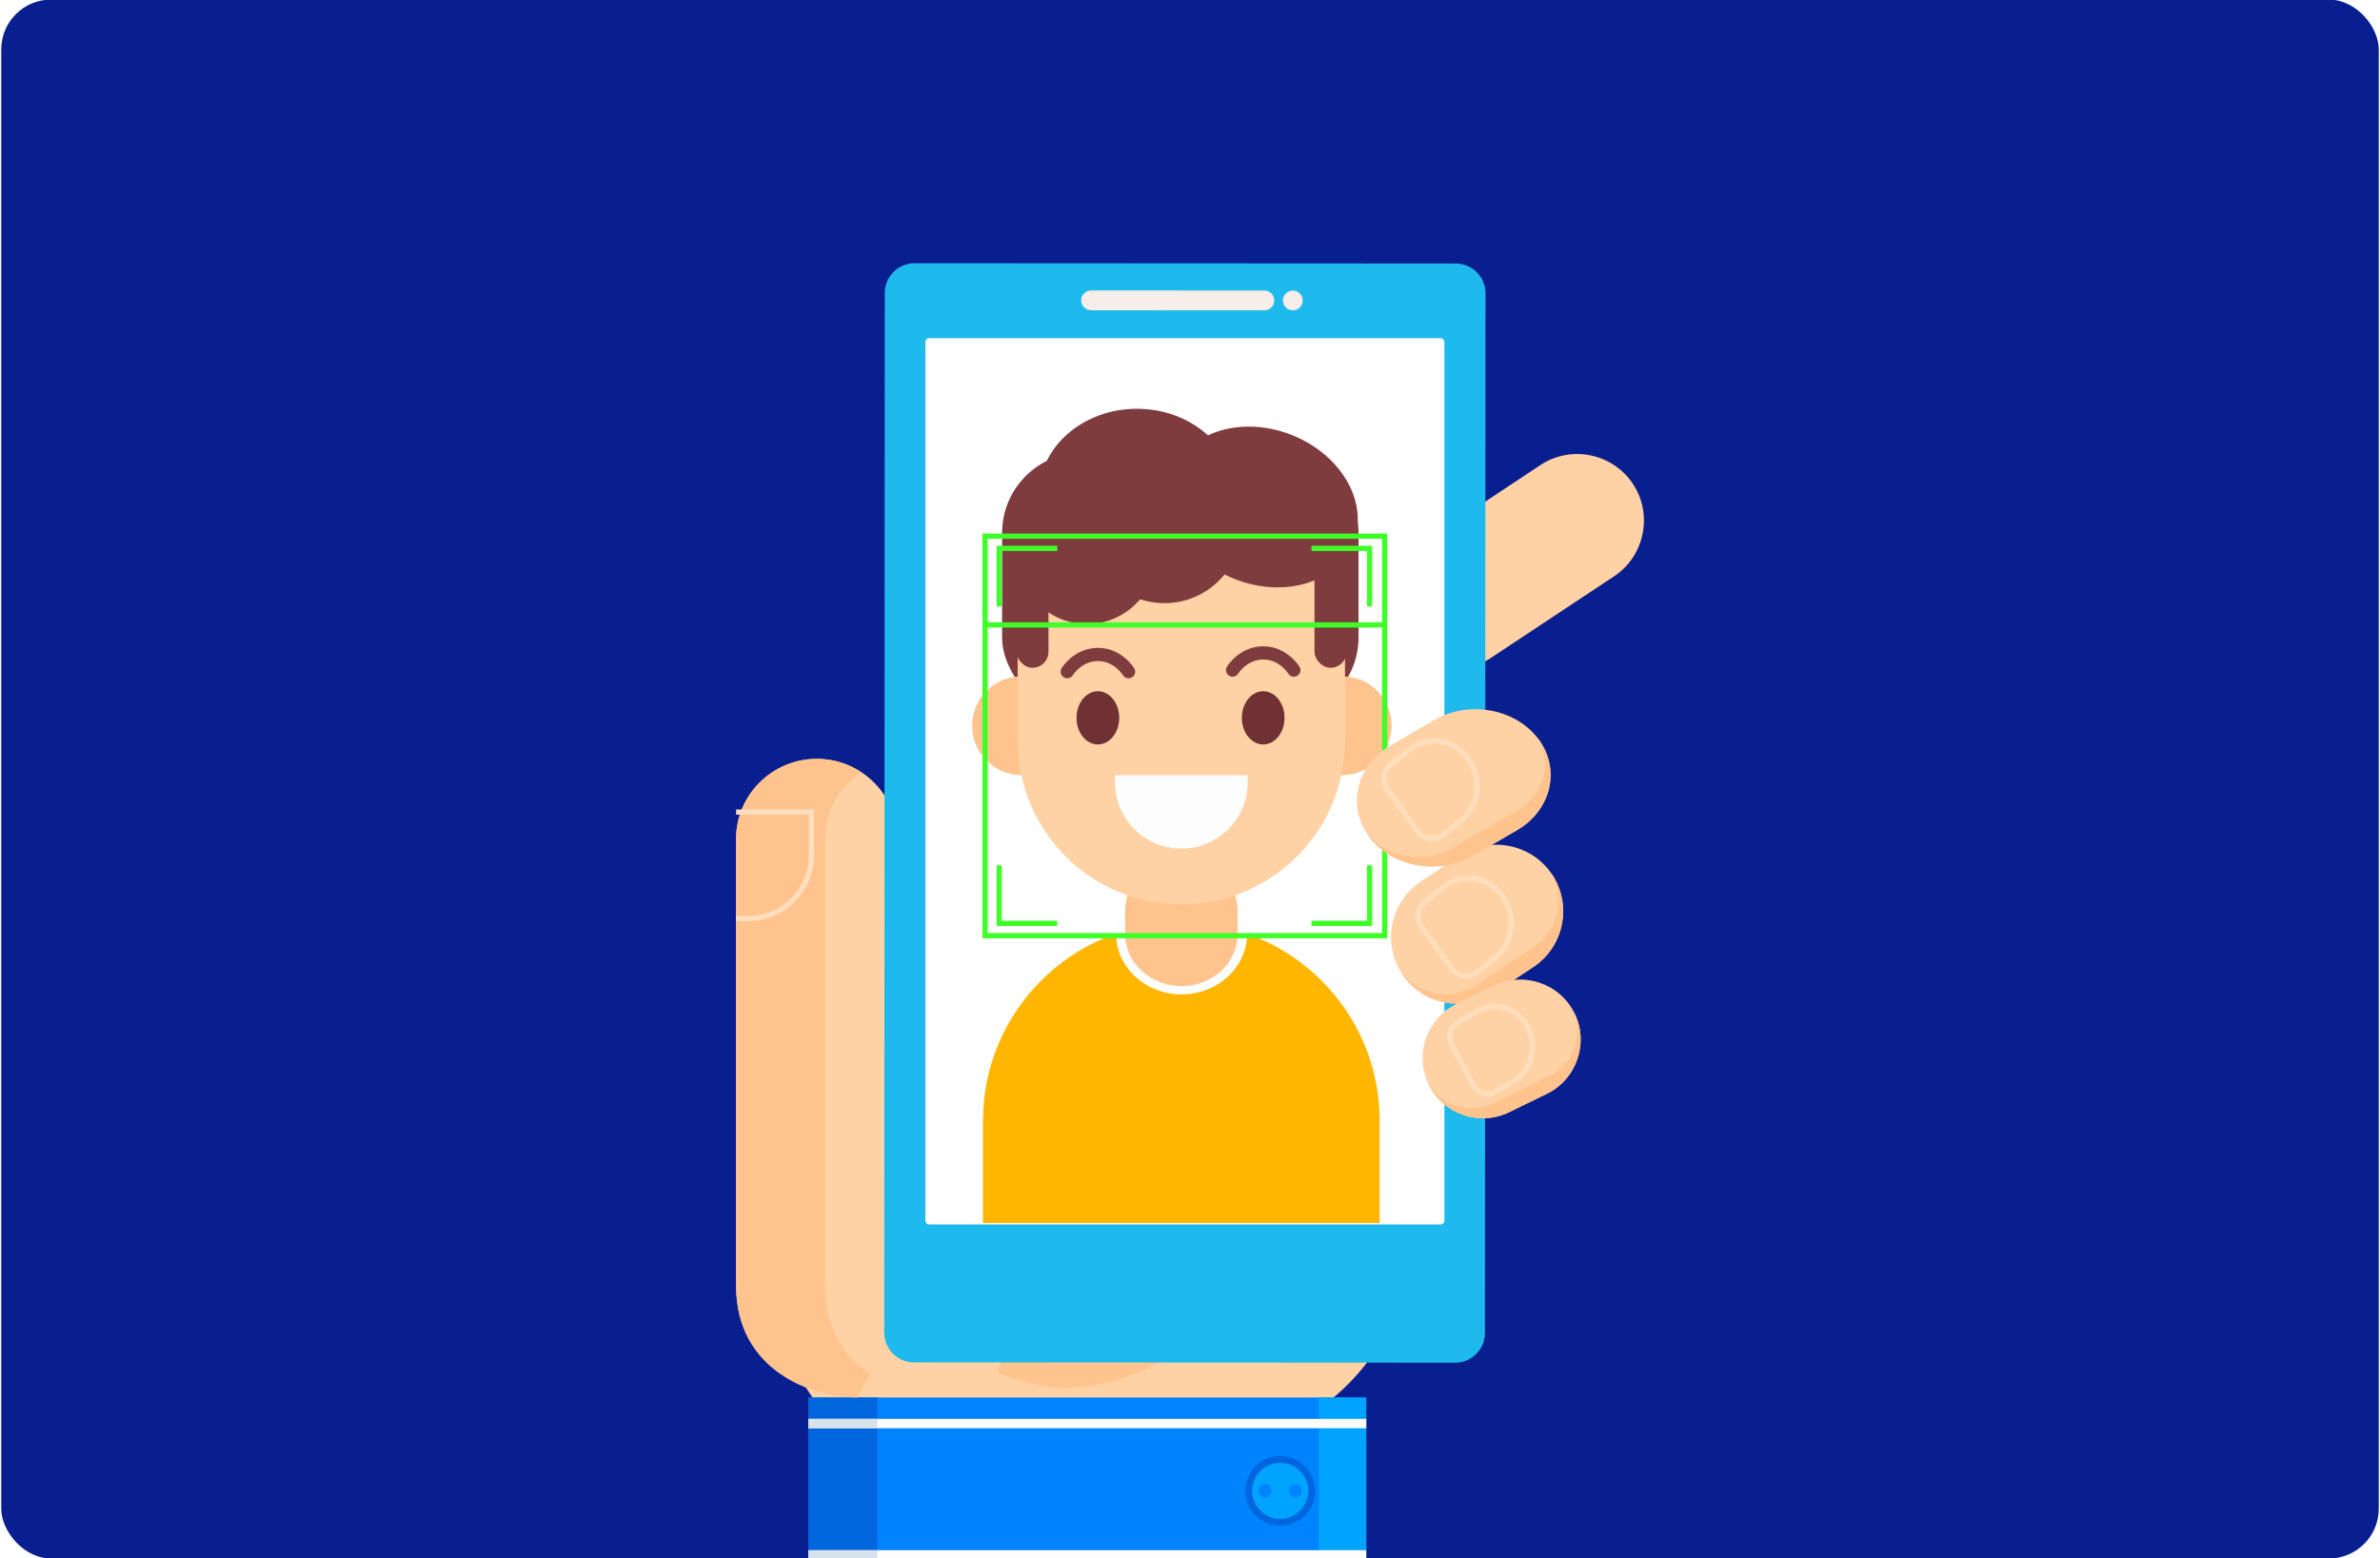 <?xml version="1.0" encoding="UTF-8"?><svg id="Layer_1" xmlns="http://www.w3.org/2000/svg" xmlns:xlink="http://www.w3.org/1999/xlink" viewBox="0 0 478 313"><defs><style>.cls-1{fill:#fff;}.cls-2{fill:#0083ff;}.cls-3{fill:#ffdebd;}.cls-4{fill:#ffb600;}.cls-5{fill:#7f3c3f;}.cls-6{fill:#1ebaed;}.cls-7{fill:#3fff29;}.cls-8{fill:url(#_Áåçûìÿííûé_ãðàäèåíò_8);}.cls-9{fill:#ffd2a5;}.cls-10{fill:#fdfdfd;}.cls-11{fill:#ffc38e;}.cls-12{fill:#0a1f8f;}.cls-13{fill:#d7e2ed;}.cls-14{fill:url(#_Áåçûìÿííûé_ãðàäèåíò_3);mix-blend-mode:multiply;}.cls-15{filter:url(#luminosity-noclip-2);}.cls-16{mask:url(#mask-1);}.cls-17{mask:url(#mask);}.cls-18{fill:#6f3134;}.cls-19{fill:#f7ede9;}.cls-20{fill:#0066de;}.cls-21{fill:#00a4ff;}</style><filter id="luminosity-noclip-2" x="197.49" y="125.54" width="80.62" height="34.82" color-interpolation-filters="sRGB" filterUnits="userSpaceOnUse"><feFlood flood-color="#fff" result="bg"/><feBlend in="SourceGraphic" in2="bg"/></filter><filter id="luminosity-noclip-3" x="9595" y="-5667.5" width="-32766" height="32766" color-interpolation-filters="sRGB" filterUnits="userSpaceOnUse"><feFlood flood-color="#fff" result="bg"/><feBlend in="SourceGraphic" in2="bg"/></filter><mask id="mask-1" x="9595" y="-5667.5" width="-32766" height="32766" maskUnits="userSpaceOnUse"/><linearGradient id="_Áåçûìÿííûé_ãðàäèåíò_3" x1="237.8" y1="122.75" x2="237.8" y2="158.79" gradientUnits="userSpaceOnUse"><stop offset="0" stop-color="#fff"/><stop offset="1" stop-color="#000"/></linearGradient><mask id="mask" x="197.49" y="125.54" width="80.62" height="34.82" maskUnits="userSpaceOnUse"><g class="cls-15"><g class="cls-16"><rect class="cls-14" x="197.49" y="125.54" width="80.62" height="34.82"/></g></g></mask><linearGradient id="_Áåçûìÿííûé_ãðàäèåíò_8" x1="237.8" y1="122.75" x2="237.8" y2="158.79" gradientUnits="userSpaceOnUse"><stop offset="0" stop-color="#3fff29"/><stop offset="1" stop-color="#fff"/></linearGradient></defs><rect class="cls-12" x=".25" y="-.08" width="477.5" height="313.17" rx="10" ry="10"/><g><path class="cls-9" d="M324.18,115.77l-24.89,16.49c-6.14,4.07-14.5,2.37-18.57-3.77h0c-4.07-6.14-2.37-14.5,3.77-18.57l24.89-16.49c6.14-4.07,14.5-2.37,18.57,3.77h0c4.07,6.14,2.37,14.5-3.77,18.57Z"/><path class="cls-9" d="M284.59,225.98c5.55,54.77-29.14,67.67-60.66,68.61-47.52,1.41-76.72-84.83-64.24-97.24,2.78-2.77,7.31-1.57,19-7.08,9.05-4.27,14.78-8.97,17.22-10.84,9.48-7.24,47.13-31.12,69.35-20.48,19.9,9.52,17.05,44.47,19.33,67.02Z"/><path class="cls-11" d="M267.09,220.02c-4.45,26.09-24.89,57.91-51.8,58.71-40.57,1.21-65.51-72.59-54.85-83.21,2.38-2.37,6.24-1.34,16.22-6.06,7.72-3.65,12.62-7.67,14.71-9.27,8.1-6.2,40.24-26.63,59.21-17.52,16.99,8.15,19.77,38.23,16.51,57.35Z"/><path class="cls-9" d="M172.15,280.75c-8.91,0-24.31-5.35-24.31-22.45v-89.81c0-8.82,7.29-16.04,16.21-16.04h0c8.91,0,16.21,7.22,16.21,16.04v89.81c0,8.82-8.1,22.45-8.1,22.45Z"/><ellipse class="cls-9" cx="180.25" cy="260.84" rx="23.16" ry="29.43"/><rect class="cls-2" x="162.33" y="280.75" width="112.07" height="35.99"/><rect class="cls-21" x="264.89" y="280.75" width="9.51" height="35.99"/><rect class="cls-20" x="162.33" y="280.75" width="13.88" height="35.99"/><rect class="cls-10" x="162.33" y="311.43" width="112.07" height="1.89"/><rect class="cls-13" x="162.33" y="311.43" width="13.88" height="1.89"/><path class="cls-20" d="M264.12,299.51c0,3.87-3.14,7-7,7s-7-3.14-7-7,3.14-7,7-7,7,3.14,7,7Z"/><path class="cls-21" d="M262.75,299.51c0,3.11-2.52,5.63-5.63,5.63s-5.63-2.52-5.63-5.63,2.52-5.63,5.63-5.63,5.63,2.52,5.63,5.63Z"/><path class="cls-2" d="M255.38,299.51c0,.73-.59,1.31-1.31,1.31s-1.31-.59-1.31-1.31,.59-1.31,1.31-1.31,1.31,.59,1.31,1.31Z"/><path class="cls-2" d="M261.47,299.51c0,.73-.59,1.31-1.31,1.31s-1.31-.59-1.31-1.31,.59-1.31,1.31-1.31,1.31,.59,1.31,1.31Z"/><path class="cls-11" d="M165.7,258.3v-89.81c0-5.56,2.9-10.48,7.28-13.36-2.57-1.69-5.64-2.68-8.93-2.68h0c-8.91,0-16.21,7.22-16.21,16.04v89.81c0,17.11,15.4,22.45,24.31,22.45,0,0,1.12-1.88,2.53-4.7-5.04-3.47-8.98-9.1-8.98-17.75Z"/><rect class="cls-10" x="162.33" y="285.04" width="112.07" height="1.89"/><rect class="cls-13" x="162.33" y="285.04" width="13.88" height="1.89"/><path class="cls-3" d="M150.29,185.05h-2.45v-1.05h2.45c6.7,0,12.15-5.45,12.15-12.15v-8.18h-14.6v-1.05h15.65v9.23c0,7.28-5.92,13.2-13.2,13.2Z"/><g><path class="cls-6" d="M292.27,273.76l-108.71-.06c-3.28,0-5.97-2.69-5.97-5.97l.11-208.88c0-3.28,2.69-5.97,5.97-5.97l108.71,.06c3.28,0,5.97,2.69,5.97,5.97l-.11,208.88c0,3.28-2.69,5.97-5.97,5.97Z"/><rect class="cls-1" x="185.86" y="67.94" width="104.23" height="178.05" rx=".72" ry=".72"/><path class="cls-19" d="M253.94,62.35l-34.8-.02c-1.1,0-1.99-.9-1.99-1.99h0c0-1.1,.9-1.99,1.99-1.99l34.8,.02c1.1,0,1.99,.9,1.99,1.99h0c0,1.1-.9,1.99-1.99,1.99Z"/><path class="cls-19" d="M259.65,62.35h0c-1.1,0-1.99-.9-1.99-1.99h0c0-1.1,.9-1.99,1.99-1.99h0c1.1,0,1.99,.9,1.99,1.99h0c0,1.1-.9,1.99-1.99,1.99Z"/></g><path class="cls-9" d="M307.96,194.26l-7.8,5.17c-6.14,4.07-14.5,2.37-18.57-3.77h0c-4.07-6.14-2.37-14.5,3.77-18.57l7.8-5.17c6.14-4.07,14.5-2.37,18.57,3.77h0c4.07,6.14,2.37,14.5-3.77,18.57Z"/><path class="cls-11" d="M311.73,175.7c-.1-.15-.21-.29-.32-.43,3.01,5.05,1.55,11.68-3.41,14.96l-11.58,7.67c-4.95,3.28-11.62,2.04-15.1-2.7,.09,.15,.17,.31,.27,.46,4.07,6.14,12.42,7.84,18.57,3.77l7.8-5.17c6.14-4.07,7.84-12.42,3.77-18.57Z"/><g><rect class="cls-5" x="201.26" y="90.9" width="32.37" height="53.31" rx="16.18" ry="16.18"/><path class="cls-5" d="M256.67,144.21h0c8.9,0,16.18-7.28,16.18-16.18v-20.94c0-8.9-7.28-16.18-16.18-16.18h0c-8.9,0-16.18,7.28-16.18,16.18v20.94c0,8.9,7.28,16.18,16.18,16.18Z"/><path class="cls-4" d="M237.26,185.34h0c21.99,0,39.84,17.85,39.84,39.84v20.54h-79.68v-20.54c0-21.99,17.85-39.84,39.84-39.84Z"/><circle class="cls-11" cx="269.58" cy="145.79" r="9.92" transform="translate(-24.13 233.33) rotate(-45)"/><circle class="cls-11" cx="205.17" cy="145.79" r="9.92" transform="translate(20.65 316.98) rotate(-78.25)"/><path class="cls-11" d="M237.26,198.94h0c-6.21,0-11.3-5.08-11.3-11.3v-4.58c0-6.21,5.08-11.3,11.3-11.3h0c6.21,0,11.3,5.08,11.3,11.3v4.58c0,6.21-5.08,11.3-11.3,11.3Z"/><path class="cls-10" d="M237.31,199.77c-7.24,0-13.14-5.44-13.14-12.13v-2.13l1.8-.13v2.26c0,5.77,5.09,10.47,11.34,10.47s11.26-4.7,11.26-10.47v-2.29l1.88,.17v2.12c0,6.69-5.89,12.13-13.14,12.13Z"/><path class="cls-9" d="M237.26,90.05h0c18.14,0,32.87,14.73,32.87,32.87v25.9c0,18.14-14.73,32.87-32.87,32.87h0c-18.14,0-32.87-14.73-32.87-32.87v-25.9c0-18.14,14.73-32.87,32.87-32.87Z"/><ellipse class="cls-18" cx="220.5" cy="144.21" rx="4.29" ry="5.35"/><ellipse class="cls-18" cx="253.7" cy="144.21" rx="4.29" ry="5.35"/><path class="cls-10" d="M224.01,155.72c-.05,.47-.08,.94-.08,1.43,0,7.36,5.97,13.33,13.33,13.33s13.33-5.97,13.33-13.33c0-.48-.03-.96-.08-1.43h-26.5Z"/><path class="cls-5" d="M226.66,136.27c-.45,0-.88-.23-1.13-.64-.07-.11-1.76-2.8-4.99-2.82-3.27-.01-4.99,2.71-5.06,2.82-.39,.62-1.2,.82-1.83,.43-.62-.38-.82-1.2-.44-1.82,.1-.17,2.57-4.11,7.34-4.09,4.7,.03,7.13,3.92,7.24,4.09,.38,.63,.19,1.44-.44,1.83-.22,.13-.46,.2-.69,.2Z"/><path class="cls-5" d="M259.86,135.96c-.45,0-.88-.23-1.13-.64-.07-.11-1.76-2.8-4.99-2.82-3.27-.01-4.99,2.71-5.06,2.82-.39,.62-1.2,.82-1.83,.43-.62-.38-.82-1.2-.44-1.82,.1-.17,2.57-4.11,7.34-4.09,4.7,.03,7.13,3.92,7.24,4.09,.38,.63,.19,1.44-.44,1.83-.22,.13-.46,.2-.69,.2Z"/><circle class="cls-5" cx="218.3" cy="111.46" r="13.91" transform="translate(45.54 285.33) rotate(-72.23)"/><circle class="cls-5" cx="233.86" cy="105.61" r="15.56"/><ellipse class="cls-5" cx="228.35" cy="99.21" rx="19.63" ry="17.09"/><ellipse class="cls-5" cx="253.7" cy="101.84" rx="15.56" ry="19.47" transform="translate(65.66 300.28) rotate(-68.41)"/><rect class="cls-5" x="264" y="110.64" width="6.44" height="23.52" rx="3.22" ry="3.22"/><rect class="cls-5" x="204.14" y="110.64" width="6.44" height="23.52" rx="3.22" ry="3.22"/></g><path class="cls-3" d="M294.46,196.59c-.19,0-.39-.01-.58-.04-1.12-.16-2.09-.75-2.75-1.67l-6.09-8.5c-1.27-1.78-.93-4.23,.79-5.59l3.91-3.09c1.81-1.43,4.06-2.04,6.35-1.72,2.43,.35,4.6,1.69,6.1,3.78,2.99,4.16,2.29,10.02-1.56,13.05l-3.65,2.88c-.73,.58-1.61,.88-2.52,.88Zm-2.48-2.32c.49,.68,1.21,1.12,2.04,1.24,.83,.12,1.65-.1,2.31-.62l3.65-2.88c3.41-2.69,4.02-7.9,1.36-11.62-1.33-1.86-3.25-3.05-5.39-3.35-2-.28-3.97,.25-5.56,1.5l-3.91,3.09c-1.28,1.01-1.53,2.83-.59,4.15l6.09,8.5Z"/><g><path class="cls-9" d="M310.68,219.73l-7.59,3.7c-5.97,2.92-13.24,.41-16.16-5.56h0c-2.92-5.97-.41-13.24,5.56-16.16l7.59-3.7c5.97-2.92,13.24-.41,16.16,5.56h0c2.92,5.97,.41,13.24-5.56,16.16Z"/><path class="cls-11" d="M316.24,203.57c-.07-.15-.16-.28-.24-.43,2.09,4.87,0,10.63-4.81,12.98l-11.26,5.5c-4.81,2.35-10.63,.46-13.19-4.19,.07,.15,.12,.3,.19,.45,2.92,5.97,10.19,8.47,16.16,5.56l7.59-3.7c5.97-2.92,8.47-10.19,5.56-16.16Z"/><path class="cls-3" d="M298.81,220.3c-.34,0-.68-.05-1.01-.14-.99-.28-1.81-.93-2.29-1.84l-4.44-8.32c-.94-1.76-.33-3.95,1.38-4.97l3.86-2.3c1.8-1.07,3.9-1.35,5.92-.79,2.15,.6,3.94,2.06,5.04,4.12,2.19,4.1,.87,9.29-2.95,11.56l-3.6,2.15c-.59,.35-1.24,.53-1.9,.53Zm1.37-17.59c-1.16,0-2.31,.31-3.34,.93l-3.86,2.3c-1.24,.74-1.67,2.31-1,3.58l4.44,8.32c.35,.65,.93,1.12,1.65,1.32,.71,.2,1.46,.1,2.1-.28l3.6-2.15c3.34-1.99,4.49-6.55,2.56-10.16-.96-1.8-2.53-3.08-4.4-3.61-.58-.16-1.18-.24-1.77-.24Z"/></g><path class="cls-7" d="M278.63,188.5h-81.31V107.19h81.31v81.31Zm-80.26-1.05h79.21V108.24h-79.21v79.21Z"/><g class="cls-17"><rect class="cls-8" x="197.49" y="125.54" width="80.62" height="34.82"/></g><rect class="cls-7" x="197.49" y="125.02" width="80.62" height="1.05"/><polygon class="cls-7" points="275.59 121.82 274.54 121.82 274.54 110.69 263.4 110.69 263.4 109.64 275.59 109.64 275.59 121.82"/><polygon class="cls-7" points="201.2 121.82 200.15 121.82 200.15 109.64 212.34 109.64 212.34 110.69 201.2 110.69 201.2 121.82"/><polygon class="cls-7" points="212.34 186.02 200.15 186.02 200.15 173.84 201.2 173.84 201.2 184.97 212.34 184.97 212.34 186.02"/><polygon class="cls-7" points="275.59 186.02 263.4 186.02 263.4 184.97 274.54 184.97 274.54 173.84 275.59 173.84 275.59 186.02"/><path class="cls-9" d="M304.68,166.77l-8.78,5.11c-6.91,4.03-16.31,2.35-20.89-3.73h0c-4.58-6.08-2.67-14.34,4.24-18.37l8.78-5.11c6.91-4.03,16.31-2.35,20.89,3.73h0c4.58,6.08,2.67,14.34-4.24,18.37Z"/><path class="cls-11" d="M308.92,148.4c-.11-.15-.24-.28-.36-.43,3.38,5,1.74,11.56-3.83,14.8l-13.03,7.59c-5.57,3.25-13.07,2.02-16.99-2.67,.1,.15,.2,.31,.31,.46,4.58,6.08,13.98,7.76,20.89,3.73l8.78-5.11c6.91-4.03,8.82-12.29,4.24-18.37Z"/><path class="cls-3" d="M287.6,169.02c-.19,0-.39-.01-.58-.04-1.12-.16-2.09-.75-2.75-1.67l-6.09-8.5c-1.27-1.78-.93-4.23,.79-5.59l3.91-3.09c1.81-1.43,4.06-2.04,6.35-1.72,2.44,.34,4.6,1.69,6.1,3.78,2.98,4.16,2.28,10.02-1.56,13.05l-3.65,2.88c-.73,.58-1.61,.88-2.52,.88Zm-2.48-2.32c.49,.68,1.21,1.12,2.04,1.24,.83,.12,1.65-.1,2.31-.62l3.65-2.88c3.41-2.69,4.02-7.9,1.36-11.62-1.33-1.86-3.25-3.05-5.4-3.35-1.99-.28-3.97,.25-5.55,1.5l-3.91,3.09c-1.28,1.01-1.53,2.83-.59,4.15l6.09,8.5Z"/></g></svg>
